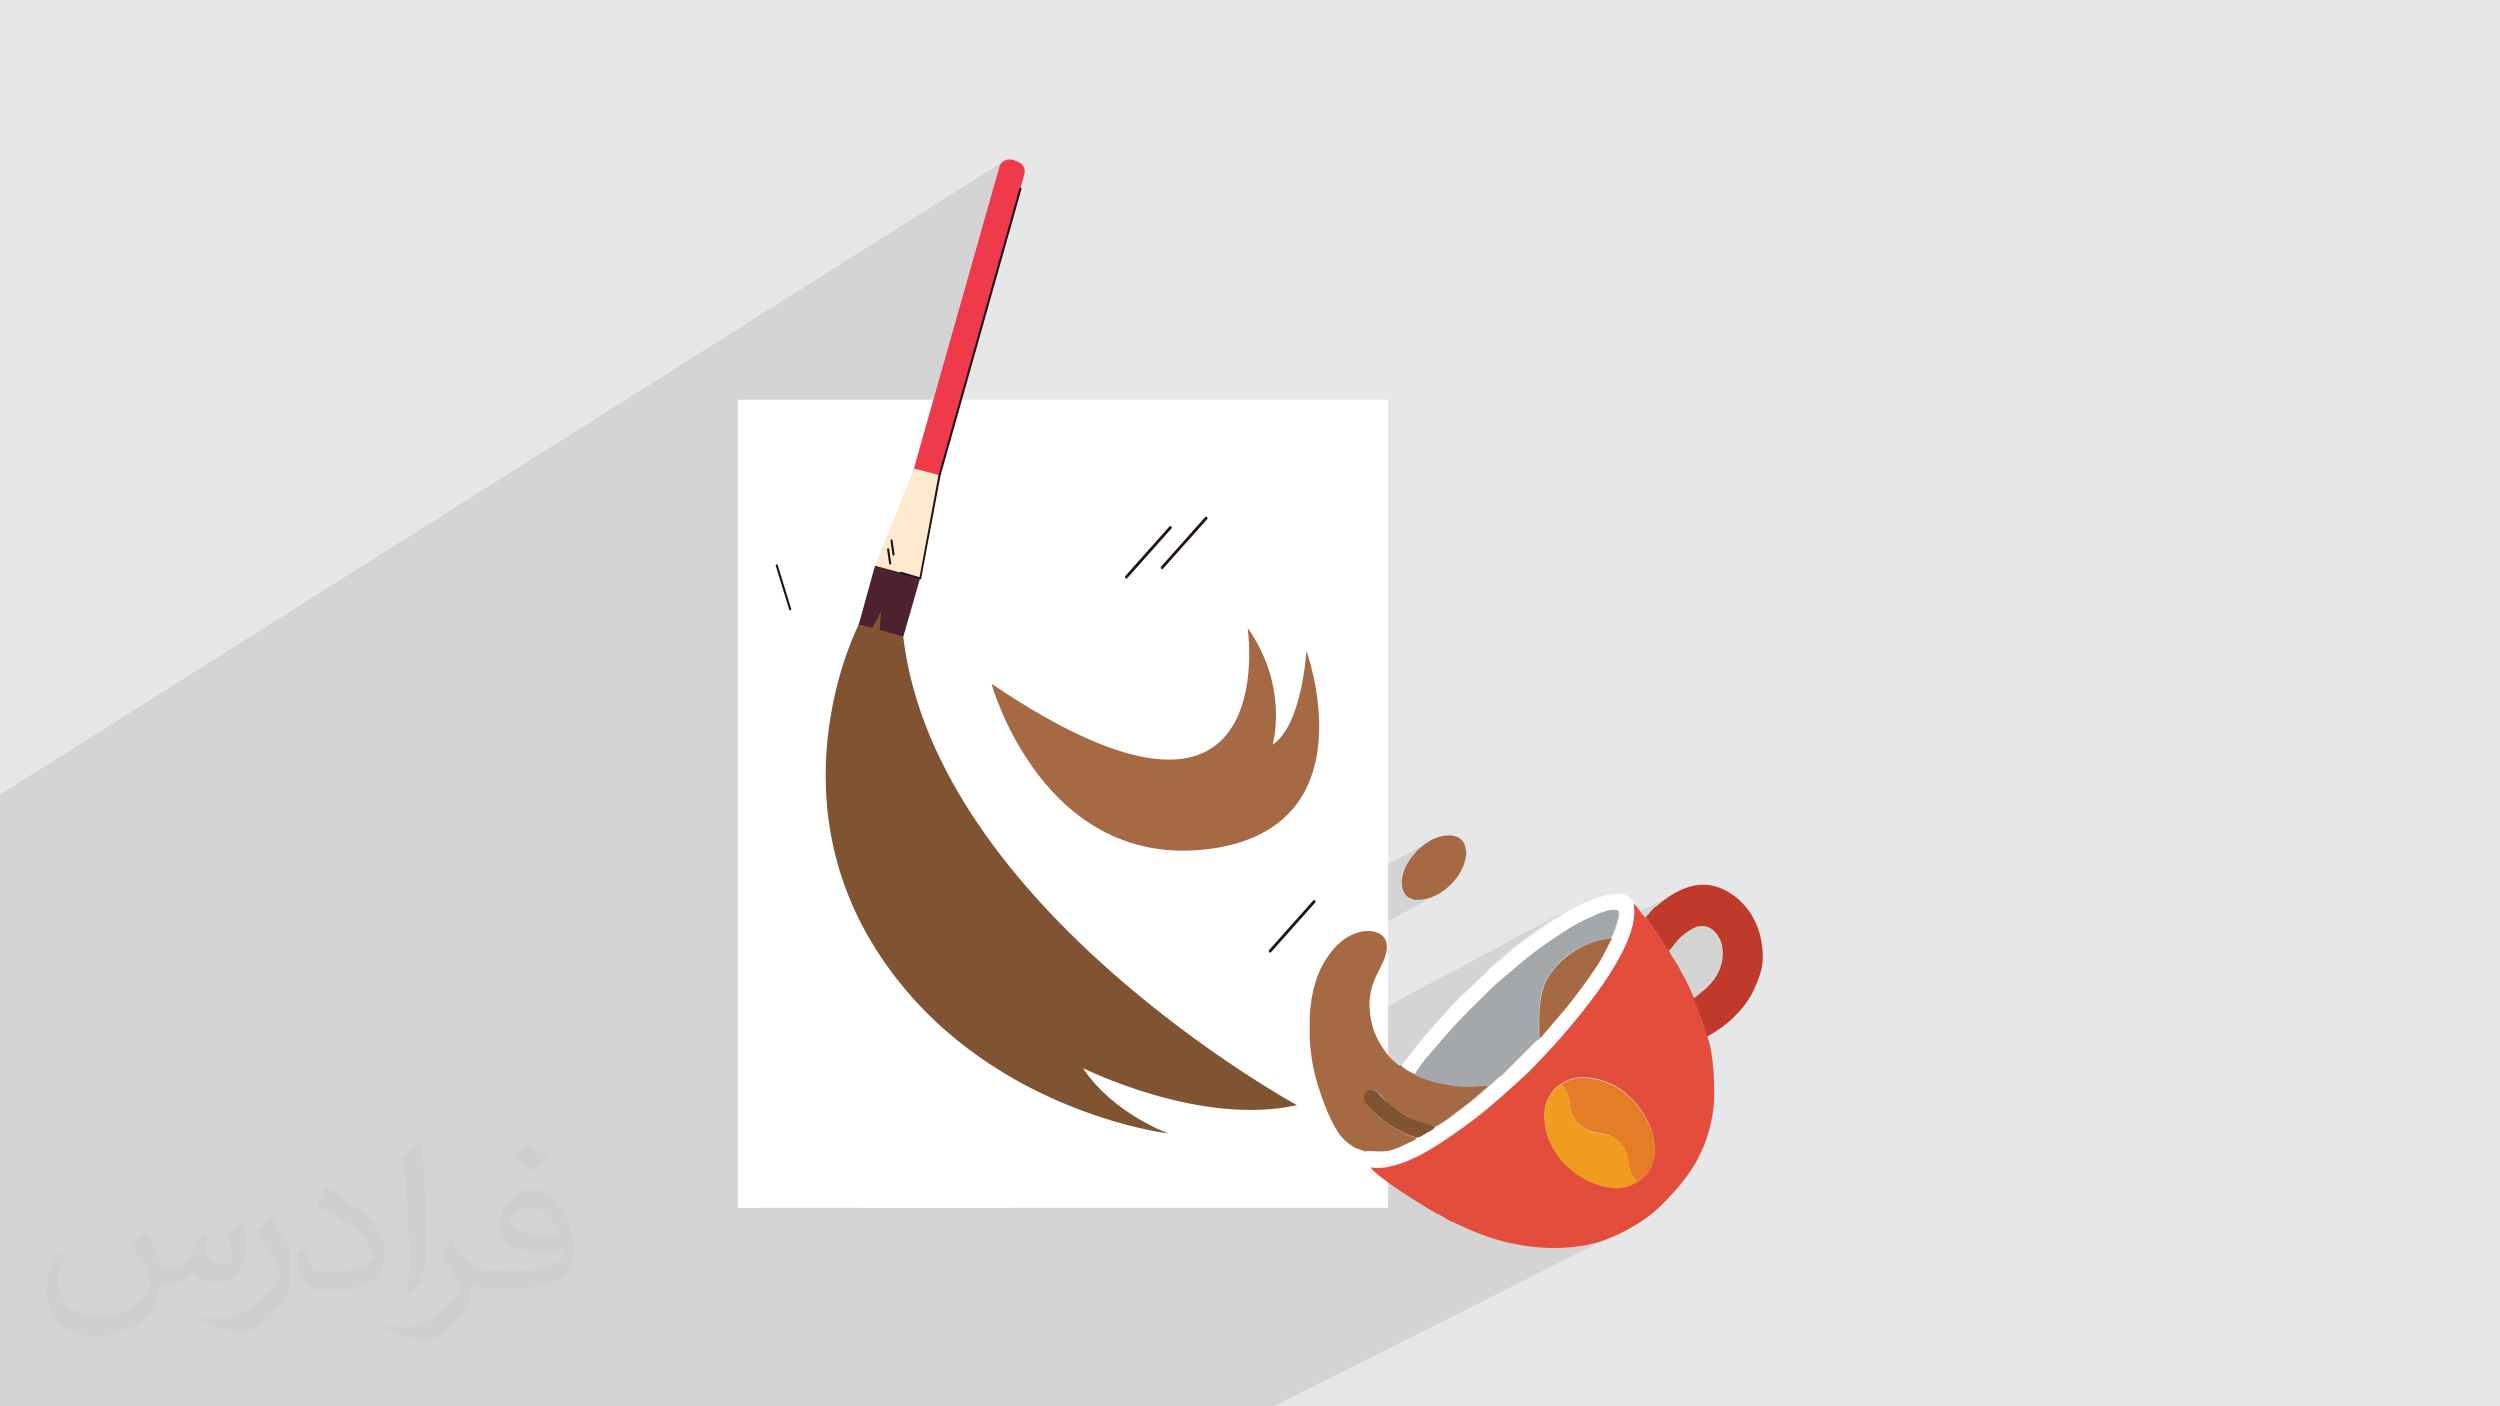 <?xml version="1.0" encoding="UTF-8"?>
<!DOCTYPE svg PUBLIC "-//W3C//DTD SVG 1.1//EN" "http://www.w3.org/Graphics/SVG/1.1/DTD/svg11.dtd">
<!-- Creator: CorelDRAW 2017 -->
<svg xmlns="http://www.w3.org/2000/svg" xml:space="preserve" width="3.703in" height="2.083in" version="1.1" style="shape-rendering:geometricPrecision; text-rendering:geometricPrecision; image-rendering:optimizeQuality; fill-rule:evenodd; clip-rule:evenodd"
viewBox="0 0 3703 2083"
 xmlns:xlink="http://www.w3.org/1999/xlink"
 xmlns:xodm="http://www.corel.com/coreldraw/odm/2003">
 <defs>
  <style type="text/css">
   <![CDATA[
    .fil18 {fill:#805333}
    .fil13 {fill:#A4A8AB}
    .fil12 {fill:#A56A43}
    .fil15 {fill:#C03A2B}
    .fil11 {fill:#E44C3C}
    .fil16 {fill:#E57D26}
    .fil0 {fill:#E6E7E8}
    .fil17 {fill:#F29C1F}
    .fil14 {fill:white}
    .fil9 {fill:#21111D;fill-rule:nonzero}
    .fil6 {fill:#4C222E;fill-rule:nonzero}
    .fil5 {fill:#805333;fill-rule:nonzero}
    .fil10 {fill:#A56A43;fill-rule:nonzero}
    .fil3 {fill:#DBA9A9;fill-rule:nonzero}
    .fil7 {fill:#EF3A4C;fill-rule:nonzero}
    .fil8 {fill:#FDEACF;fill-rule:nonzero}
    .fil4 {fill:white;fill-rule:nonzero}
    .fil2 {fill:#373435;fill-opacity:0.031}
    .fil1 {fill:#373435;fill-opacity:0.102}
   ]]>
  </style>
 </defs>
 <g id="Layer_x0020_1">
  <polygon class="fil0" points="0,0 3703,0 3703,2083 0,2083 "/>
  <polygon class="fil1" points="1706,2083 1619,2083 1619,2083 1607,2083 1603,2083 1603,2083 1587,2083 1569,2083 1568,2083 1559,2083 1559,2083 1541,2083 1541,2083 1517,2083 1516,2083 1506,2083 1503,2083 1485,2083 1474,2083 1468,2083 1468,2083 1415,2083 1394,2083 1394,2083 1393,2083 1393,2083 1374,2083 1373,2083 1359,2083 1348,2083 1332,2083 1332,2083 1332,2083 1327,2083 1320,2083 1308,2083 1307,2083 1289,2083 1283,2083 1270,2083 1256,2083 1252,2083 1243,2083 1242,2083 1241,2083 1240,2083 1240,2083 1223,2083 1203,2083 1188,2083 1162,2083 1159,2083 1159,2083 1129,2083 1116,2083 1116,2083 1116,2083 1093,2083 1078,2083 1078,2083 1072,2083 1070,2083 1070,2083 1070,2083 1068,2083 1062,2083 1061,2083 1060,2083 1056,2083 1047,2083 1041,2083 1017,2083 1013,2083 1011,2083 1010,2083 1005,2083 1004,2083 996,2083 992,2083 992,2083 991,2083 983,2083 980,2083 966,2083 957,2083 945,2083 729,2083 716,2083 599,2083 594,2083 589,2083 587,2083 587,2083 555,2083 0,2083 0,1439 0,1274 0,1182 0,1182 0,1181 0,1177 1488,238 1486,240 1484,242 1482,245 1481,248 1480,250 1501,237 1501,237 1480,250 1383,592 1093,770 1093,1789 1126,1789 2122,1244 2117,1246 2116,1247 2115,1248 2113,1249 2112,1250 2111,1251 2110,1251 2109,1252 2107,1253 2106,1254 2105,1255 2104,1256 2103,1257 2101,1258 2100,1260 2099,1260 2098,1261 2098,1262 2097,1262 2097,1263 2096,1264 2096,1264 2095,1265 2095,1266 2094,1266 2090,1272 2086,1277 2083,1283 2080,1289 2078,1295 2077,1300 2076,1306 2076,1311 2077,1315 2078,1320 2080,1324 2083,1327 2086,1330 2090,1332 2094,1333 2100,1334 2106,1333 2113,1332 2119,1330 2125,1327 2131,1324 1273,1789 1497,1789 2329,1344 2323,1347 2317,1351 2311,1354 2306,1358 2300,1361 2295,1364 2290,1368 2285,1371 2281,1374 2277,1377 2273,1380 2270,1382 2267,1384 2265,1386 2262,1388 2259,1390 2256,1392 2254,1394 2251,1396 2249,1398 2246,1400 2243,1402 2217,1424 2216,1425 2215,1425 2215,1426 2214,1426 2214,1427 2213,1427 2213,1428 2212,1429 2199,1440 2341,1365 2345,1363 2347,1362 2350,1360 2352,1359 2355,1358 2358,1357 2361,1355 2363,1354 2366,1353 2370,1352 2373,1351 2376,1349 2379,1349 2381,1348 2384,1347 2387,1347 2389,1347 2395,1347 2395,1347 2396,1347 2396,1347 2396,1347 2396,1347 2396,1348 2396,1348 2396,1348 2397,1348 2397,1348 2397,1348 2397,1348 2397,1348 2398,1349 2398,1349 2398,1349 2250,1428 2246,1431 2242,1434 2239,1437 2235,1440 2231,1444 2227,1447 2223,1450 2219,1454 2216,1457 2213,1459 2210,1462 2207,1465 2204,1468 2200,1471 2199,1472 2481,1323 2474,1327 2467,1331 2461,1336 2454,1342 2453,1343 2452,1344 2451,1345 2450,1346 2449,1347 2447,1348 2446,1349 2445,1350 2444,1351 2443,1352 2442,1354 2441,1355 2441,1356 2440,1357 2439,1358 2438,1358 2439,1361 2441,1363 2443,1367 2446,1371 2448,1374 2451,1378 2453,1381 2455,1383 2457,1386 2459,1389 2461,1392 2463,1396 2464,1397 2506,1375 2512,1373 2518,1371 2523,1371 2529,1373 2534,1375 2538,1378 2542,1382 2546,1387 2548,1393 2550,1400 2552,1407 2552,1414 2551,1422 2549,1430 2546,1438 2542,1446 2538,1452 2533,1458 2529,1463 2524,1467 2520,1470 2516,1473 2512,1476 2509,1479 2510,1482 2511,1486 2513,1489 2514,1492 2515,1496 2517,1499 2518,1503 2519,1506 2521,1510 2522,1514 2523,1517 2524,1521 2525,1524 2527,1528 2527,1532 2528,1535 2528,1535 2388,1608 2389,1608 2395,1611 2400,1614 2405,1618 2406,1619 2291,1678 2291,1679 2292,1683 2292,1683 2411,1622 2411,1623 2413,1624 2415,1626 2417,1628 2419,1630 2421,1632 2422,1634 2424,1636 2426,1638 2426,1638 2428,1640 2429,1642 2431,1644 2432,1647 2434,1649 2435,1651 2436,1653 2438,1655 2438,1655 2438,1656 2439,1657 2439,1658 2439,1659 2440,1660 2440,1661 2441,1661 2441,1662 2153,1810 2153,1810 2441,1662 2443,1668 2445,1673 2447,1678 2449,1683 2450,1689 2450,1694 2451,1699 2451,1704 2203,1830 2205,1831 2211,1833 2217,1835 2224,1837 2231,1838 2238,1840 2245,1842 2250,1842 2254,1843 2258,1844 2262,1845 2267,1845 2271,1846 2275,1846 2279,1846 2284,1847 2288,1847 2292,1847 2296,1847 2301,1847 2305,1847 2309,1847 2313,1847 2317,1847 2322,1846 2326,1846 2330,1846 2334,1845 2338,1845 2342,1844 2346,1843 2350,1843 2353,1842 2357,1841 2361,1840 2365,1839 2368,1838 2372,1837 2375,1836 2381,1833 2386,1831 2392,1829 2398,1826 2404,1823 1887,2083 1883,2083 1769,2083 "/>
  <path class="fil2" d="M217 1826c7,11 12,21 16,32 3,7 5,19 21,19 5,0 11,-1 17,-5 7,-3 12,-9 14,-17l6 -21 15 -7 1 1c-2,8 -3,16 -3,21 0,18 15,24 27,24 7,0 13,-4 13,-10 0,-8 -4,-23 -8,-35 7,-7 14,-14 22,-20l1 1c4,15 6,30 6,40 0,10 -4,20 -8,27 -7,14 -20,25 -36,25 -12,0 -25,-6 -34,-17l-1 0c-9,11 -22,20 -43,20l-7 0c-1,14 -4,24 -9,33 -13,25 -50,42 -85,42 -49,0 -73,-28 -73,-66 0,-23 8,-45 19,-60l10 4c-7,14 -12,27 -12,40 0,35 29,52 62,52 31,0 68,-19 75,-42 -3,-25 -12,-36 -26,-59 4,-7 10,-15 17,-23l1 0 0 0 0 0 2 1 0 0 0 0 0 0 0 0 0 0 0 0zm564 -133c10,6 20,14 30,23 -6,8 -12,15 -21,21 -10,-8 -20,-15 -30,-22 7,-8 14,-15 20,-22l0 0 0 0 1 0 0 0 0 0 0 0zm5 96c-17,0 -30,11 -30,19 0,17 33,23 73,23 -5,-20 -22,-42 -43,-42l0 0zm-37 93c22,0 41,-1 55,-4 16,-4 30,-12 30,-18 0,-2 0,-3 -1,-5 -9,1 -19,1 -29,1 -29,0 -52,-7 -61,-23 -2,-5 -4,-10 -4,-16 0,-16 7,-32 19,-42 10,-9 21,-14 33,-14 20,0 37,16 48,42 6,14 11,30 11,51 0,14 -4,25 -12,34 -16,15 -45,21 -90,21l-20 0 0 0 -5 0c-11,0 -19,-2 -25,-7l-1 0c0,3 1,5 1,7 0,10 -3,23 -10,33 -20,30 -42,43 -60,43 -19,0 -42,-7 -63,-17l4 -7c7,3 16,5 29,5 34,0 78,-33 84,-64 -1,-3 -4,-6 -7,-10 -10,-12 -16,-22 -22,-32 5,-10 10,-18 14,-25l2 0c14,29 28,46 57,46l5 0 0 0 21 0 0 0 0 0 -3 1 0 0 0 0 0 0 0 0 0 0zm-146 31c2,-14 3,-29 3,-43l0 -21c0,-39 -5,-96 -9,-133 7,-8 17,-17 25,-23l2 1c5,47 7,101 7,151 0,13 -1,26 -2,35 -1,12 -8,21 -22,35l-3 -1 0 0 0 0 -1 -1 0 0 0 0 0 0 0 0 0 0zm-151 -62c1,18 10,33 41,33 20,0 36,-5 55,-14 3,-1 5,-3 5,-5 0,-12 -9,-27 -24,-41 -14,-13 -34,-25 -51,-32 -6,-3 -8,-5 -8,-8 0,-5 7,-16 13,-24l2 0c20,11 43,27 60,44 15,16 25,33 25,51 0,13 -4,26 -11,38 -22,11 -46,20 -70,20 -29,0 -48,-14 -48,-45 0,-3 0,-9 1,-16l10 0 0 0 0 0 0 -1 0 0 0 0 0 0 0 0 0 0 0 0zm-52 -52l18 29c7,11 13,22 13,41l0 24c0,19 -12,39 -32,60 -15,14 -29,20 -42,20 -19,0 -40,-6 -65,-17l3 -7c8,2 17,4 28,4 36,0 72,-26 89,-58 2,-4 3,-7 3,-9 0,-4 -2,-8 -4,-11 -9,-17 -19,-33 -30,-47 6,-9 12,-18 18,-27l1 0 0 -2 0 0 0 0 0 0 0 0 0 0 0 0z"/>
  <g id="_2161312927680">
   <polygon class="fil3" points="1485,1229 1199,1368 1103,1172 1389,1033 "/>
   <polygon class="fil4" points="1093,1789 2056,1789 2056,592 1093,592 "/>
   <path class="fil5" d="M1272 925c0,0 -126,243 26,482 152,239 433,272 433,272 0,0 -82,-29 -127,-97 0,0 173,87 317,55 0,0 -535,-292 -583,-693l-14 -63 -53 44 0 0z"/>
   <polygon class="fil6" points="1363,856 1338,943 1303,933 1305,906 1292,930 1272,925 1296,838 1343,831 "/>
   <path class="fil7" d="M1501 237l5 2c9,2 14,12 11,20l-149 526c-1,4 -5,6 -9,5l-23 -7c-4,-1 -6,-5 -5,-9l149 -526c2,-9 12,-14 20,-11l0 0z"/>
   <polygon class="fil8" points="1392,704 1354,694 1296,838 1363,856 "/>
   <path class="fil9" d="M1364 858l-30 -8c-1,0 -1,-1 -1,-2 0,-1 1,-1 2,-1l27 8 28 -151 120 -425c0,-1 1,-1 2,-1 1,0 1,1 1,2l-120 425 -29 154 0 0z"/>
   <path class="fil9" d="M1318 836c-1,0 -1,0 -1,-1l-3 -21c0,-1 0,-1 1,-2 1,0 1,0 2,1l3 21c0,1 0,1 -1,2l0 0 0 0z"/>
   <path class="fil9" d="M1323 823c-1,0 -1,0 -1,-1l-3 -21c0,-1 0,-1 1,-2 1,0 1,0 2,1l3 21c0,1 0,1 -1,2l0 0z"/>
   <path class="fil10" d="M1469 1014c0,0 77,278 326,243 235,-34 140,-293 140,-293 0,0 -6,110 -50,139 0,0 25,-85 -37,-173 0,0 56,377 -379,83z"/>
   <path class="fil9" d="M1721 843c-1,0 -1,0 -1,-1 -1,-1 -1,-2 0,-3l65 -73c1,-1 2,-1 3,0 1,1 1,2 0,3l-65 73c0,0 -1,1 -2,1l0 0z"/>
   <path class="fil9" d="M1881 1411c-1,0 -1,0 -1,-1 -1,-1 -1,-2 0,-3l65 -73c1,-1 2,-1 3,0 1,1 1,2 0,3l-65 73c0,0 -1,1 -2,1l0 0z"/>
   <path class="fil9" d="M1172 903c0,0 0,1 -1,1 -1,0 -2,0 -2,-1l-20 -65c0,-1 0,-2 1,-2 1,0 2,0 2,1l20 65c0,0 0,1 0,1l0 0z"/>
   <path class="fil9" d="M1668 857c-1,0 -1,0 -1,-1 -1,-1 -1,-2 0,-3l65 -73c1,-1 2,-1 3,0 1,1 1,2 0,3l-65 73c0,0 -1,1 -2,1z"/>
   <path class="fil11" d="M2424 1751c43,-23 31,-91 -13,-129 -2,-2 -4,-3 -6,-5 -25,-20 -67,-30 -92,-12 -16,8 -28,30 -25,56 6,73 98,118 136,89l0 0zm14 -393c2,5 13,20 17,25 4,5 13,21 17,25 3,6 6,11 10,17 4,6 7,12 10,18 7,11 12,24 18,37 5,18 15,37 19,56 9,20 12,80 9,106 -9,65 -36,102 -78,144 -21,21 -54,40 -84,51 -36,13 -85,15 -130,6 -42,-8 -63,-19 -99,-35 -4,-2 -6,-4 -10,-6 -3,-2 -6,-3 -10,-5 -16,-9 -89,-54 -97,-68 47,8 109,-39 136,-58 30,-22 53,-42 81,-67 9,-8 17,-15 25,-24 27,-27 165,-173 147,-242 4,3 6,6 9,10 2,3 6,9 9,11l0 0z"/>
   <path class="fil12" d="M2074 1577c3,4 15,11 20,13 10,7 35,14 50,16 10,2 20,2 30,3 10,0 22,-1 31,-1 -12,11 -25,22 -38,32 -11,8 -30,24 -42,29 -1,-2 -23,-7 -27,-9 -9,-4 -18,-9 -25,-13 -8,-6 -15,-11 -21,-17 -5,-5 -12,-18 -23,-14 -4,1 -8,5 -8,11 0,6 4,9 7,13 16,19 45,38 71,46 -3,4 -9,6 -15,9 -32,15 -34,10 -61,11 -14,-6 -15,-3 -31,-17 -20,-17 -40,-77 -46,-104 -3,-15 -5,-30 -6,-44l0 -37c2,-33 10,-63 26,-86 33,-51 86,-46 88,-19 3,35 -39,52 -21,121 5,20 24,50 41,59l0 0z"/>
   <path class="fil13" d="M2387 1390c-37,2 -69,24 -84,43 -10,12 -17,23 -21,43 -3,15 -2,29 -3,45l0 12c1,5 -1,2 2,4 0,0 -1,0 -1,1 -2,6 2,-1 -5,4l-50 50c-4,3 -7,5 -10,8 -4,4 -6,6 -10,9 -9,-1 -21,1 -31,1 -10,0 -20,-1 -30,-3 -14,-2 -40,-9 -50,-16 6,-12 42,-53 53,-66 15,-18 41,-43 59,-60 13,-12 42,-36 56,-48 19,-16 59,-43 82,-54 11,-5 31,-15 44,-16l6 1c0,0 1,0 1,0 9,3 -8,39 -10,43l0 0z"/>
   <path class="fil14" d="M2419 1337c18,69 -120,215 -147,242 -8,8 -16,16 -25,24 -27,25 -50,46 -81,67 -28,20 -90,66 -136,58 -4,0 -2,1 -5,-2 -2,-2 -3,-3 -3,-6 -2,-6 1,-10 1,-15 27,0 29,5 61,-11 6,-3 12,-5 15,-9 4,0 10,-5 15,-7 4,-2 10,-5 12,-8 12,-6 31,-21 42,-29 13,-10 27,-20 38,-32 4,-3 6,-5 10,-9 3,-3 6,-5 10,-8l50 -50c6,-5 3,2 5,-4 0,-1 1,-1 1,-1l29 -34c14,-15 42,-55 54,-72 11,-17 16,-29 22,-40 1,-3 18,-39 10,-43 0,0 -1,0 -1,0l-6 -1c-13,1 -33,11 -44,16 -23,11 -63,39 -82,54 -14,12 -43,35 -56,48 -18,18 -44,43 -59,60 -11,13 -48,53 -53,66 -6,-2 -18,-9 -20,-13l33 -42c34,-38 40,-47 75,-79 3,-3 6,-6 9,-9l21 -19c2,-2 3,-2 5,-4l26 -22c8,-6 14,-11 22,-16 22,-17 132,-95 155,-48l0 0z"/>
   <path class="fil15" d="M2528 1535c-4,-20 -14,-39 -19,-56 7,-7 22,-15 33,-33 26,-43 -4,-89 -36,-70 -23,13 -30,30 -34,32 -4,-3 -13,-19 -17,-25 -4,-5 -15,-20 -17,-25 2,-2 5,-5 7,-8 3,-3 5,-6 9,-8 35,-30 74,-46 116,-14 26,20 40,51 41,86l0 8c-1,18 -9,35 -15,48 -14,27 -40,51 -67,65l0 0z"/>
   <path class="fil16" d="M2424 1751c-1,-4 -3,-5 -6,-9 -11,-19 0,-35 -25,-55 -19,-15 -46,-2 -63,-34 -9,-17 1,-20 -15,-44 -2,-3 -1,-1 -2,-3 24,-18 67,-8 92,12 2,2 4,3 6,5 44,38 56,106 13,129l0 0z"/>
   <path class="fil17" d="M2424 1751c-38,29 -129,-15 -136,-89 -2,-27 9,-48 25,-56 1,2 0,0 2,3 16,24 6,27 15,44 17,33 44,20 63,34 25,20 14,35 25,55 3,4 5,5 6,9l0 0z"/>
   <path class="fil12" d="M2172 1260c0,37 -38,73 -72,73 -30,0 -31,-39 -6,-67 2,-2 3,-3 4,-5 2,-2 7,-6 9,-8 3,-3 6,-4 10,-7 23,-14 54,-12 54,14l0 0z"/>
   <path class="fil12" d="M2282 1537c-4,-2 -1,1 -2,-4l0 -12c0,-15 0,-30 3,-45 4,-21 11,-31 21,-43 15,-18 47,-41 84,-43 -7,11 -11,23 -22,40 -11,17 -40,57 -54,72l-29 34 0 0z"/>
   <path class="fil18" d="M2125 1670c-2,3 -8,6 -12,8 -4,3 -10,7 -15,7 -26,-8 -54,-26 -71,-46 -3,-3 -7,-7 -7,-13 0,-6 3,-9 8,-11 11,-3 17,9 23,14 7,6 13,11 21,17 7,5 16,10 25,13 4,2 26,8 27,9l0 0z"/>
  </g>
 </g>
</svg>

